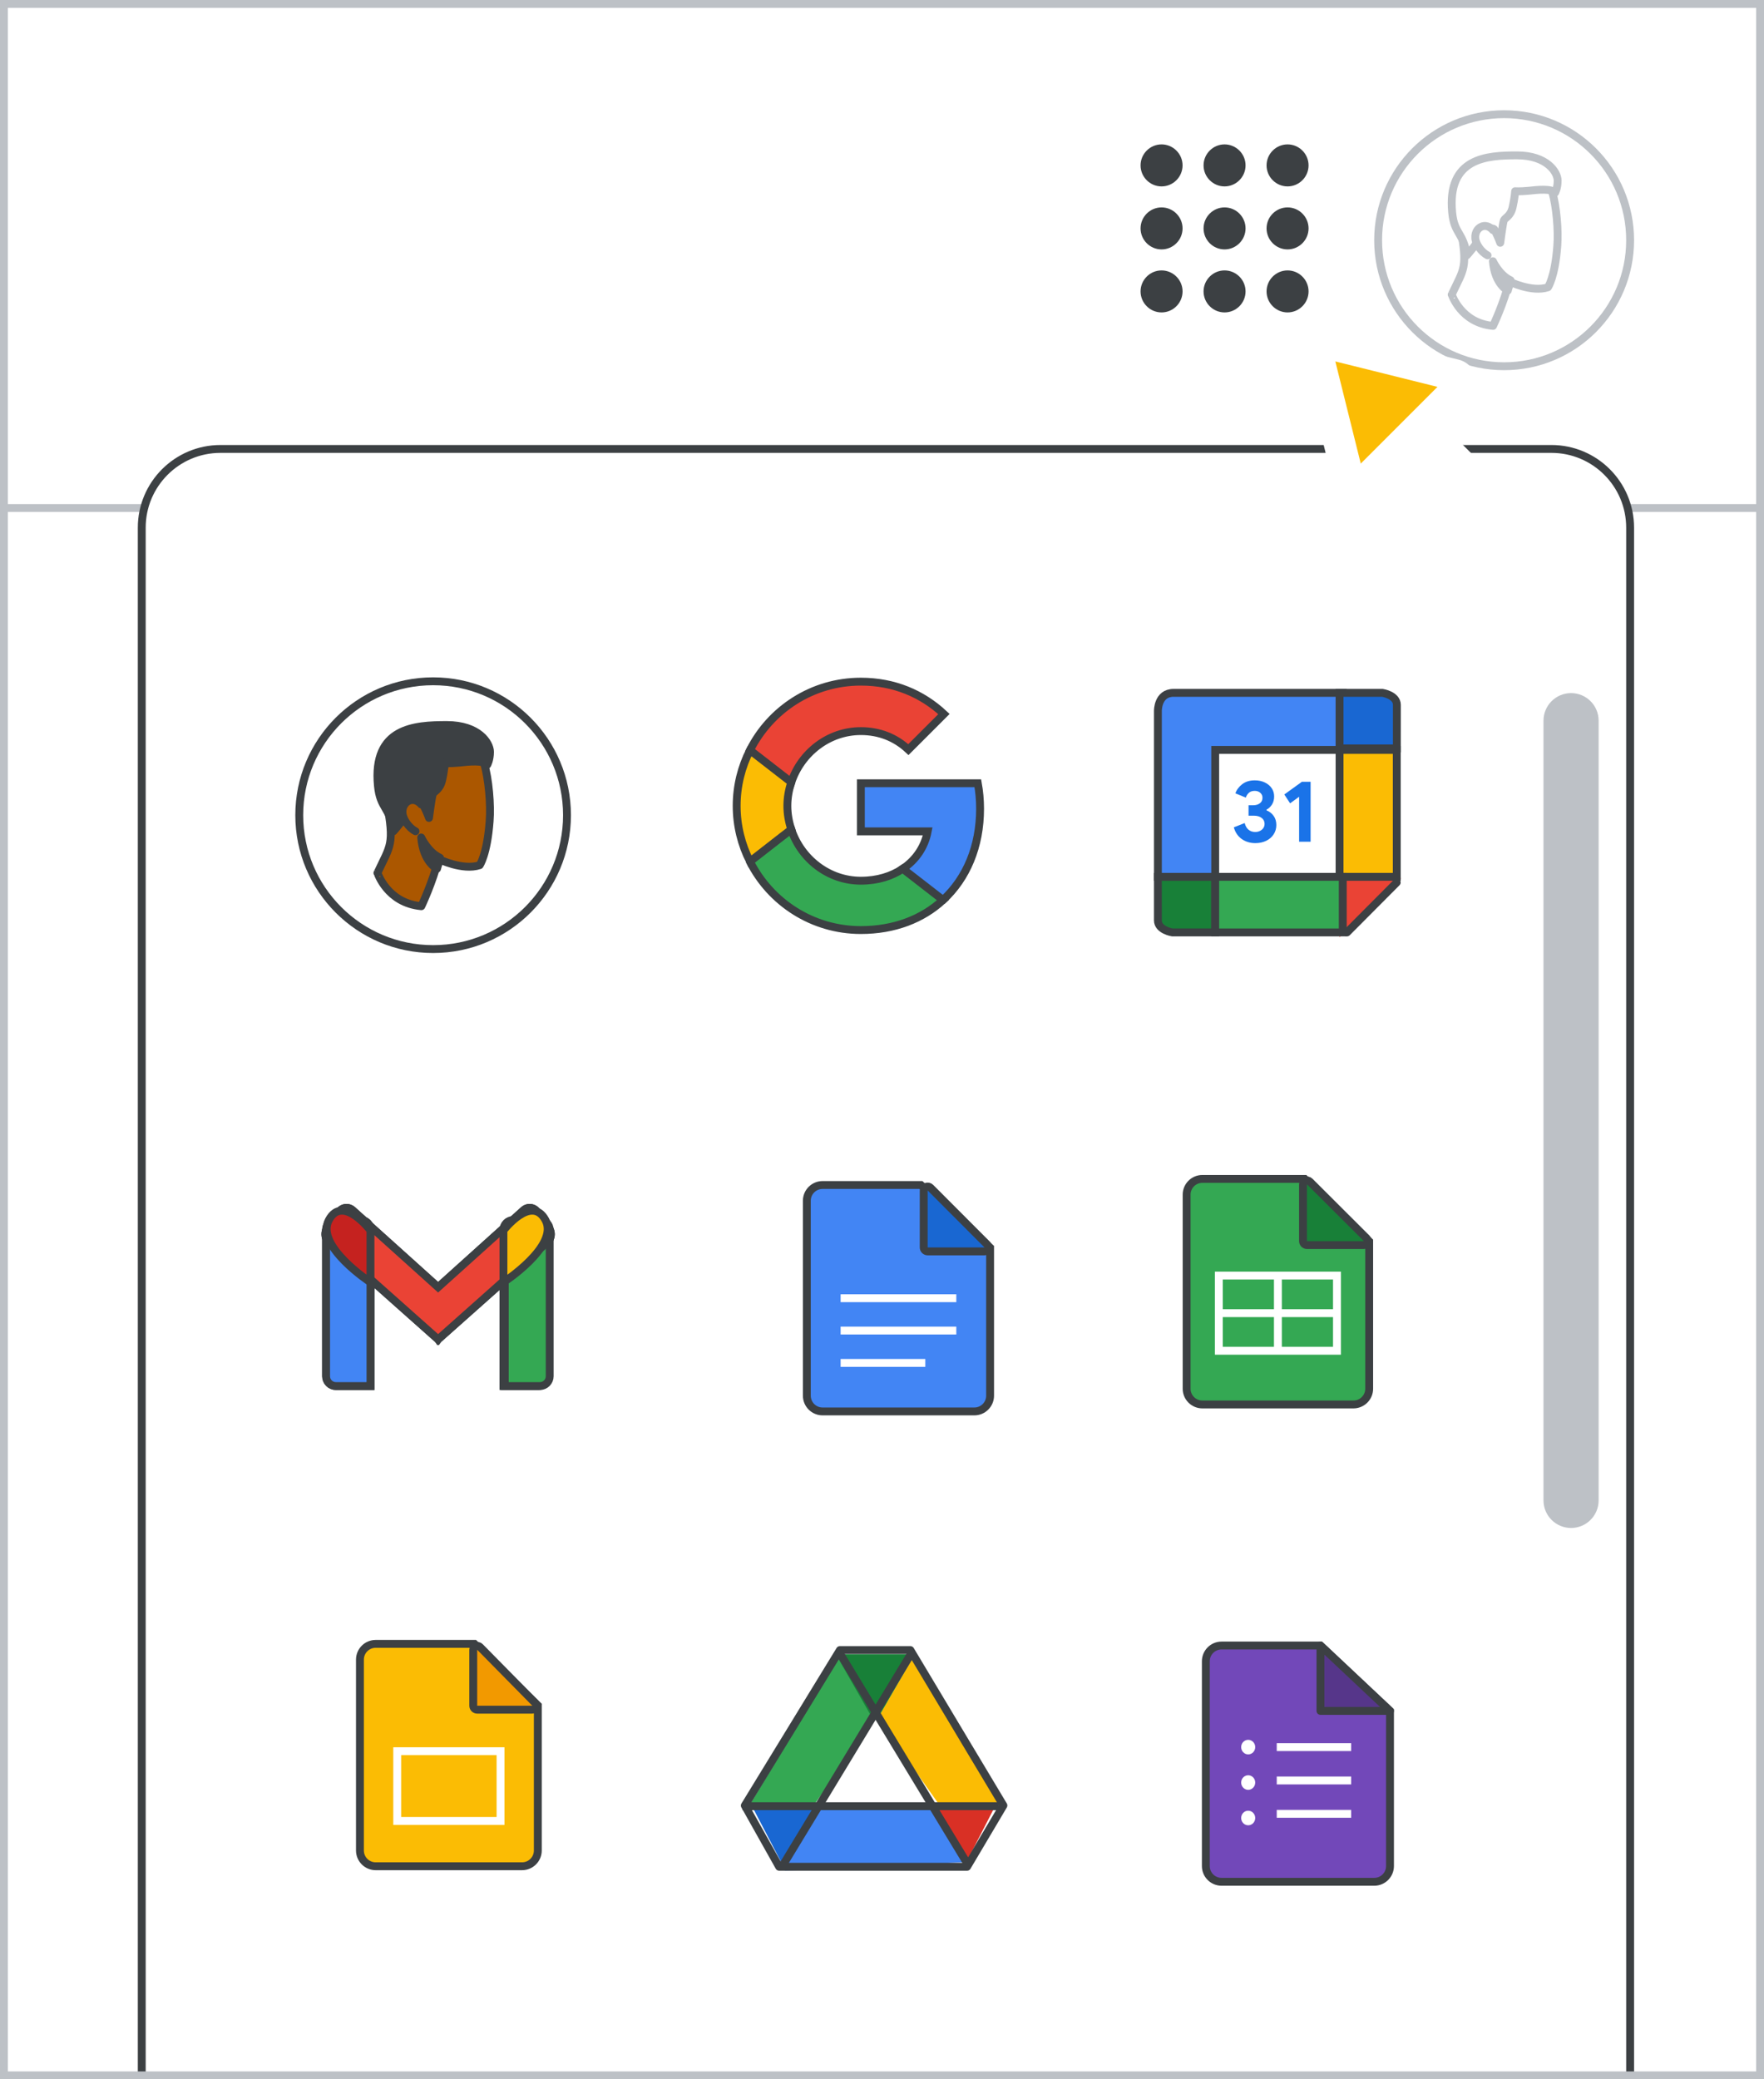 <svg width="224" height="264" viewBox="0 0 224 264" fill="none" xmlns="http://www.w3.org/2000/svg">
<rect x="0" y="0" width="224" height="264" fill="#333333" stroke="none"/>
<g id="google-apps-menu" clip-path="url(#clip0_516_3852)">
<path id="bg" d="M223.5 0.5H0.5V263.5H223.5V0.5Z" fill="white"/>
<path id="Line" d="M1 64.5H223.071" stroke="#BDC1C6" stroke-linecap="square"/>
<g id="apps_grey600_24dp-(1)">
<path id="Shape" d="M147.5 23.667C148.967 23.667 150.167 22.467 150.167 21C150.167 19.533 148.967 18.333 147.5 18.333C146.033 18.333 144.833 19.533 144.833 21C144.833 22.467 146.033 23.667 147.5 23.667ZM155.5 39.667C156.967 39.667 158.167 38.467 158.167 37C158.167 35.533 156.967 34.333 155.5 34.333C154.033 34.333 152.833 35.533 152.833 37C152.833 38.467 154.033 39.667 155.5 39.667ZM147.5 39.667C148.967 39.667 150.167 38.467 150.167 37C150.167 35.533 148.967 34.333 147.5 34.333C146.033 34.333 144.833 35.533 144.833 37C144.833 38.467 146.033 39.667 147.5 39.667ZM147.5 31.667C148.967 31.667 150.167 30.467 150.167 29C150.167 27.533 148.967 26.333 147.5 26.333C146.033 26.333 144.833 27.533 144.833 29C144.833 30.467 146.033 31.667 147.5 31.667ZM155.5 31.667C156.967 31.667 158.167 30.467 158.167 29C158.167 27.533 156.967 26.333 155.5 26.333C154.033 26.333 152.833 27.533 152.833 29C152.833 30.467 154.033 31.667 155.5 31.667ZM160.833 21C160.833 22.467 162.033 23.667 163.5 23.667C164.967 23.667 166.167 22.467 166.167 21C166.167 19.533 164.967 18.333 163.5 18.333C162.033 18.333 160.833 19.533 160.833 21ZM155.5 23.667C156.967 23.667 158.167 22.467 158.167 21C158.167 19.533 156.967 18.333 155.5 18.333C154.033 18.333 152.833 19.533 152.833 21C152.833 22.467 154.033 23.667 155.5 23.667ZM163.5 31.667C164.967 31.667 166.167 30.467 166.167 29C166.167 27.533 164.967 26.333 163.5 26.333C162.033 26.333 160.833 27.533 160.833 29C160.833 30.467 162.033 31.667 163.5 31.667ZM163.5 39.667C164.967 39.667 166.167 38.467 166.167 37C166.167 35.533 164.967 34.333 163.5 34.333C162.033 34.333 160.833 35.533 160.833 37C160.833 38.467 162.033 39.667 163.5 39.667Z" fill="#3C4043"/>
</g>
<path id="Rectangle" d="M197 57H28C22.477 57 18 61.477 18 67V276C18 281.523 22.477 286 28 286H197C202.523 286 207 281.523 207 276V67C207 61.477 202.523 57 197 57Z" fill="white" stroke="#3C4043"/>
<path id="Rectangle_2" d="M203 91.5C203 89.567 201.433 88 199.5 88C197.567 88 196 89.567 196 91.5V190.5C196 192.433 197.567 194 199.5 194C201.433 194 203 192.433 203 190.5V91.5Z" fill="#BDC1C6"/>
<g id="Docs icon - illustrated">
<path id="Rectangle_3" fill-rule="evenodd" clip-rule="evenodd" d="M102.455 152.455C102.455 151.35 103.35 150.455 104.455 150.455H116.94L125.727 158.409V177.203C125.727 178.308 124.832 179.203 123.727 179.203H104.455C103.35 179.203 102.455 178.308 102.455 177.203V152.455Z" fill="#4285F4" stroke="#3C4043"/>
<path id="Line 11" d="M107.246 168.936H120.936" stroke="white" stroke-linecap="square"/>
<path id="Line 11_2" d="M107.246 164.829H120.936" stroke="white" stroke-linecap="square"/>
<path id="Line 11_3" d="M107.246 173.043H117" stroke="white" stroke-linecap="square"/>
<path id="Path 5" d="M125.018 158.884C125.22 158.884 125.402 158.763 125.48 158.576C125.557 158.389 125.515 158.174 125.372 158.031L118.149 150.793C118.006 150.65 117.791 150.607 117.604 150.684C117.417 150.761 117.295 150.944 117.295 151.146V158.384C117.295 158.517 117.348 158.644 117.442 158.738C117.536 158.832 117.663 158.884 117.795 158.884H125.018Z" fill="#1967D2" stroke="#3C4043" stroke-linejoin="round"/>
</g>
<g id="Slides icon - illustrated">
<path id="Rectangle_4" fill-rule="evenodd" clip-rule="evenodd" d="M45.706 210.714C45.706 209.61 46.601 208.714 47.706 208.714H60.247L68.294 216.526V234.95C68.294 236.054 67.399 236.95 66.294 236.95H47.706C46.601 236.95 45.706 236.054 45.706 234.95V210.714Z" fill="#FBBC04" stroke="#3C4043"/>
<path id="Path 5_2" d="M67.598 217.071C67.8 217.071 67.981 216.95 68.059 216.764C68.137 216.579 68.096 216.364 67.954 216.221L60.952 209.112C60.809 208.967 60.594 208.923 60.406 209C60.218 209.077 60.096 209.26 60.096 209.462V216.571C60.096 216.704 60.148 216.831 60.242 216.925C60.336 217.019 60.463 217.071 60.596 217.071H67.598Z" fill="#F29900" stroke="#3C4043" stroke-linejoin="round"/>
<rect id="Rectangle_5" x="50.441" y="222.342" width="13.118" height="8.856" stroke="white"/>
</g>
<g id="Profile image 7">
<g id="Group-22">
<path id="Oval" d="M55 120.5C64.389 120.5 72 112.889 72 103.5C72 94.111 64.389 86.5 55 86.5C45.611 86.5 38 94.111 38 103.5C38 112.889 45.611 120.5 55 120.5Z" fill="white" stroke="#3C4043"/>
</g>
<g id="Group-17">
<path id="Fill-1" fill-rule="evenodd" clip-rule="evenodd" d="M53.505 115.058C53.505 115.058 54.964 112.002 55.679 109.063C55.679 109.063 58.74 110.576 60.914 109.849C60.914 109.849 61.858 108.51 62.173 104.29C62.345 102.165 62.059 98.934 61.486 96.955C60.857 94.714 58.712 93.201 55.193 93.754C50.416 94.482 48.213 97.159 49.1 101.787C50.13 107.287 49.586 107.287 47.927 110.838C47.956 110.809 49.129 114.651 53.505 115.058Z" fill="#AB5700"/>
<path id="Stroke-3" fill-rule="evenodd" clip-rule="evenodd" d="M53.505 115.058C53.505 115.058 54.964 112.002 55.679 109.063C55.679 109.063 58.74 110.576 60.914 109.849C60.914 109.849 61.858 108.51 62.173 104.29C62.345 102.165 62.059 98.934 61.486 96.955C60.857 94.714 58.712 93.201 55.193 93.754C50.416 94.482 48.213 97.159 49.1 101.787C50.13 107.287 49.586 107.287 47.927 110.838C47.956 110.809 49.129 114.651 53.505 115.058Z" stroke="#3C4043" stroke-linecap="round" stroke-linejoin="round"/>
<path id="Fill-5" fill-rule="evenodd" clip-rule="evenodd" d="M55.496 110.299C55.496 110.299 53.745 109.473 53.487 106.332C53.487 106.332 54.348 108.204 55.869 108.902C55.869 108.902 55.783 109.251 55.726 109.537C55.611 109.854 55.496 110.299 55.496 110.299Z" fill="#3C4043"/>
<path id="Stroke-7" fill-rule="evenodd" clip-rule="evenodd" d="M55.496 110.299C55.496 110.299 53.745 109.473 53.487 106.332C53.487 106.332 54.348 108.204 55.869 108.902C55.869 108.902 55.783 109.251 55.726 109.537C55.611 109.854 55.496 110.299 55.496 110.299Z" stroke="#3C4043" stroke-linecap="round" stroke-linejoin="round"/>
<path id="Fill-9" fill-rule="evenodd" clip-rule="evenodd" d="M49.971 105.539C49.971 105.539 51.406 103.937 51.693 103.15C51.922 102.597 52.84 102.131 53.328 101.956C53.5 101.898 53.672 101.956 53.73 102.131C53.959 102.597 54.361 103.5 54.476 103.849C54.476 103.849 54.82 101.17 54.964 100.82C55.107 100.471 55.853 100.296 56.14 99.073C56.427 97.849 56.484 96.888 56.484 96.888C56.484 96.888 57.001 96.946 58.292 96.83C59.554 96.684 61.419 96.509 61.878 97.092C61.878 97.092 62.222 96.48 62.222 95.461C62.222 94.325 60.782 92.053 56.737 92.053C52.692 92.053 47.275 92.344 47.992 99.772C48.273 102.685 49.484 102.393 49.971 105.539Z" fill="#3C4043"/>
<path id="Stroke-11" fill-rule="evenodd" clip-rule="evenodd" d="M49.971 105.539C49.971 105.539 51.406 103.937 51.693 103.15C51.922 102.597 52.84 102.131 53.328 101.956C53.5 101.898 53.672 101.956 53.73 102.131C53.959 102.597 54.361 103.5 54.476 103.849C54.476 103.849 54.82 101.17 54.964 100.82C55.107 100.471 55.853 100.296 56.14 99.073C56.427 97.849 56.484 96.888 56.484 96.888C56.484 96.888 57.001 96.946 58.292 96.83C59.554 96.684 61.419 96.509 61.878 97.092C61.878 97.092 62.222 96.48 62.222 95.461C62.222 94.325 60.782 92.053 56.737 92.053C52.692 92.053 47.275 92.344 47.992 99.772C48.273 102.685 49.484 102.393 49.971 105.539Z" stroke="#3C4043" stroke-linecap="round" stroke-linejoin="round"/>
<g id="Group-16">
<path id="Fill-13" fill-rule="evenodd" clip-rule="evenodd" d="M53.486 102.134C53.486 102.134 52.97 101.48 52.247 101.583C51.524 101.687 51.042 102.409 51.111 103.2C51.145 103.991 51.903 105.092 52.763 105.539" fill="#AB5700"/>
<path id="Stroke-15" d="M53.486 102.134C53.486 102.134 52.97 101.48 52.247 101.583C51.524 101.687 51.042 102.409 51.111 103.2C51.145 103.991 51.903 105.092 52.763 105.539" stroke="#3C4043" stroke-linecap="round" stroke-linejoin="round"/>
</g>
</g>
</g>
<g id="Profile image 8">
<g id="Group-22_2">
<path id="Oval_2" d="M191 46.5C199.837 46.5 207 39.337 207 30.5C207 21.663 199.837 14.5 191 14.5C182.163 14.5 175 21.663 175 30.5C175 39.337 182.163 46.5 191 46.5Z" fill="white" stroke="#BDC1C6"/>
</g>
<path id="Fill-1_2" fill-rule="evenodd" clip-rule="evenodd" d="M189.593 41.378C189.593 41.378 190.966 38.502 191.639 35.736C191.639 35.736 194.52 37.16 196.566 36.475C196.566 36.475 197.455 35.215 197.751 31.243C197.913 29.244 197.643 26.203 197.105 24.34C196.513 22.231 194.493 20.807 191.182 21.327C186.686 22.012 184.612 24.532 185.447 28.887C186.416 34.065 185.905 34.065 184.343 37.407C184.37 37.379 185.474 40.995 189.593 41.378Z" fill="white"/>
<path id="Stroke-3_2" fill-rule="evenodd" clip-rule="evenodd" d="M189.593 41.378C189.593 41.378 190.966 38.502 191.639 35.736C191.639 35.736 194.52 37.16 196.566 36.475C196.566 36.475 197.455 35.215 197.751 31.243C197.913 29.244 197.643 26.203 197.105 24.34C196.513 22.231 194.493 20.807 191.182 21.327C186.686 22.012 184.612 24.532 185.447 28.887C186.416 34.065 185.905 34.065 184.343 37.407C184.37 37.379 185.474 40.995 189.593 41.378Z" stroke="#BDC1C6" stroke-linecap="round" stroke-linejoin="round"/>
<path id="Fill-5_2" fill-rule="evenodd" clip-rule="evenodd" d="M191.467 36.899C191.467 36.899 189.819 36.122 189.575 33.166C189.575 33.166 190.386 34.928 191.818 35.585C191.818 35.585 191.737 35.913 191.683 36.182C191.575 36.48 191.467 36.899 191.467 36.899Z" fill="#BDC1C6"/>
<path id="Stroke-7_2" fill-rule="evenodd" clip-rule="evenodd" d="M191.467 36.899C191.467 36.899 189.819 36.122 189.575 33.166C189.575 33.166 190.386 34.928 191.818 35.585C191.818 35.585 191.737 35.913 191.683 36.182C191.575 36.48 191.467 36.899 191.467 36.899Z" stroke="#BDC1C6" stroke-linecap="round" stroke-linejoin="round"/>
<path id="Fill-9_2" fill-rule="evenodd" clip-rule="evenodd" d="M186.267 32.419C186.267 32.419 187.617 30.911 187.887 30.171C188.103 29.65 188.967 29.212 189.427 29.047C189.589 28.992 189.751 29.047 189.805 29.212C190.021 29.65 190.399 30.5 190.507 30.829C190.507 30.829 190.831 28.307 190.966 27.978C191.101 27.649 191.803 27.484 192.073 26.333C192.343 25.182 192.397 24.277 192.397 24.277C192.397 24.277 192.883 24.332 194.098 24.222C195.286 24.085 197.041 23.92 197.474 24.469C197.474 24.469 197.798 23.893 197.798 22.933C197.798 21.864 196.442 19.726 192.635 19.726C188.827 19.726 183.729 20 184.404 26.991C184.669 29.733 185.808 29.458 186.267 32.419Z" fill="white"/>
<path id="Stroke-11_2" fill-rule="evenodd" clip-rule="evenodd" d="M186.267 32.419C186.267 32.419 187.617 30.911 187.887 30.171C188.103 29.65 188.967 29.212 189.427 29.047C189.589 28.992 189.751 29.047 189.805 29.212C190.021 29.65 190.399 30.5 190.507 30.829C190.507 30.829 190.831 28.307 190.966 27.978C191.101 27.649 191.803 27.484 192.073 26.333C192.343 25.182 192.397 24.277 192.397 24.277C192.397 24.277 192.883 24.332 194.098 24.222C195.286 24.085 197.041 23.92 197.474 24.469C197.474 24.469 197.798 23.893 197.798 22.933C197.798 21.864 196.442 19.726 192.635 19.726C188.827 19.726 183.729 20 184.404 26.991C184.669 29.733 185.808 29.458 186.267 32.419Z" stroke="#BDC1C6" stroke-linecap="round" stroke-linejoin="round"/>
<path id="Fill-13_2" fill-rule="evenodd" clip-rule="evenodd" d="M189.576 29.214C189.576 29.214 189.09 28.599 188.409 28.696C187.728 28.793 187.275 29.473 187.339 30.218C187.372 30.962 188.085 31.998 188.895 32.419" fill="white"/>
<path id="Stroke-15_2" d="M189.576 29.214C189.576 29.214 189.09 28.599 188.409 28.696C187.728 28.793 187.275 29.473 187.339 30.218C187.372 30.962 188.085 31.998 188.895 32.419" stroke="#BDC1C6" stroke-linecap="round" stroke-linejoin="round"/>
</g>
<g id="Cursor">
<g id="Union">
<mask id="path-32-outside-1_516_3852" maskUnits="userSpaceOnUse" x="156.538" y="33.084" width="44.548" height="44.548" fill="black">
<rect fill="white" x="156.538" y="33.084" width="44.548" height="44.548"/>
<path fill-rule="evenodd" clip-rule="evenodd" d="M168.436 43.547C167.704 43.365 167.042 44.027 167.224 44.759L171.281 61.059C171.469 61.814 172.409 62.074 172.959 61.524L177.639 56.844L188.089 67.294C188.87 68.075 190.136 68.075 190.917 67.294C191.698 66.513 191.698 65.247 190.917 64.466L180.468 54.016L185.202 49.282C185.751 48.732 185.491 47.792 184.736 47.604L168.436 43.547Z"/>
</mask>
<path fill-rule="evenodd" clip-rule="evenodd" d="M168.436 43.547C167.704 43.365 167.042 44.027 167.224 44.759L171.281 61.059C171.469 61.814 172.409 62.074 172.959 61.524L177.639 56.844L188.089 67.294C188.87 68.075 190.136 68.075 190.917 67.294C191.698 66.513 191.698 65.247 190.917 64.466L180.468 54.016L185.202 49.282C185.751 48.732 185.491 47.792 184.736 47.604L168.436 43.547Z" fill="#FBBC04"/>
<path d="M167.224 44.759L169.165 44.276L169.165 44.276L167.224 44.759ZM168.436 43.547L168.919 41.606L168.919 41.606L168.436 43.547ZM171.281 61.059L173.222 60.576L173.222 60.576L171.281 61.059ZM177.639 56.844L179.053 55.43L177.639 54.016L176.225 55.43L177.639 56.844ZM190.917 64.466L192.332 63.051L190.917 64.466ZM180.468 54.016L179.053 52.602L177.639 54.016L179.053 55.43L180.468 54.016ZM185.202 49.282L186.616 50.696L185.202 49.282ZM184.736 47.604L184.253 49.545H184.253L184.736 47.604ZM169.165 44.276C169.347 45.008 168.685 45.67 167.953 45.488L168.919 41.606C166.724 41.06 164.737 43.047 165.283 45.242L169.165 44.276ZM173.222 60.576L169.165 44.276L165.283 45.242L169.341 61.542L173.222 60.576ZM171.545 60.11C172.095 59.56 173.034 59.821 173.222 60.576L169.341 61.542C169.904 63.806 172.723 64.588 174.373 62.939L171.545 60.11ZM176.225 55.43L171.545 60.11L174.373 62.939L179.053 58.258L176.225 55.43ZM189.503 65.88L179.053 55.43L176.225 58.258L186.675 68.708L189.503 65.88ZM189.503 65.88L186.675 68.708C188.237 70.27 190.77 70.27 192.332 68.708L189.503 65.88ZM189.503 65.88L189.503 65.88L192.332 68.708C193.894 67.146 193.894 64.613 192.332 63.051L189.503 65.88ZM179.053 55.43L189.503 65.88L192.332 63.051L181.882 52.602L179.053 55.43ZM183.787 47.867L179.053 52.602L181.882 55.43L186.616 50.696L183.787 47.867ZM184.253 49.545C183.498 49.357 183.237 48.417 183.787 47.867L186.616 50.696C188.266 49.046 187.483 46.227 185.219 45.663L184.253 49.545ZM167.953 45.488L184.253 49.545L185.219 45.663L168.919 41.606L167.953 45.488Z" fill="white" mask="url(#path-32-outside-1_516_3852)"/>
</g>
</g>
<path id="border" d="M223.5 0.5H0.5V263.5H223.5V0.5Z" stroke="#BDC1C6"/>
<g id="Gmail icon - illustrated">
<g id="white bg">
<path id="Rectangle_6" d="M41.409 156.146C41.409 155.459 41.966 154.902 42.653 154.902H45.802C46.489 154.902 47.045 155.459 47.045 156.146V175.983H42.653C41.966 175.983 41.409 175.426 41.409 174.739V156.146Z" fill="white" stroke="#3C4043"/>
<path id="Rectangle_7" d="M63.929 156.146C63.929 155.459 64.486 154.902 65.173 154.902H68.374C69.061 154.902 69.618 155.459 69.618 156.146V174.739C69.618 175.426 69.061 175.983 68.374 175.983H63.929V156.146Z" fill="white" stroke="#3C4043"/>
<g id="Combined Shape">
<path fill-rule="evenodd" clip-rule="evenodd" d="M41.567 155.915C41.167 156.464 41.253 157.266 41.76 157.717L55.633 170.053L55.633 170.054L55.633 170.054L55.634 170.054L55.634 170.053L69.507 157.717C70.014 157.266 70.1 156.464 69.7 155.915L68.187 153.839C67.776 153.274 67.009 153.194 66.49 153.661L55.633 163.434L44.777 153.661C44.258 153.194 43.491 153.274 43.08 153.839L41.567 155.915Z" fill="white"/>
<path d="M41.76 157.717L42.093 157.343L41.76 157.717ZM41.567 155.915L41.971 156.21L41.971 156.21L41.567 155.915ZM55.633 170.053L56.036 169.757L56.005 169.715L55.966 169.68L55.633 170.053ZM55.633 170.054L55.231 170.35L55.554 170.789L55.964 170.429L55.633 170.054ZM55.633 170.054L55.965 169.679L55.634 169.387L55.303 169.678L55.633 170.054ZM55.634 170.054L55.302 170.428L55.712 170.79L56.036 170.35L55.634 170.054ZM55.634 170.053L55.301 169.68L55.262 169.715L55.231 169.757L55.634 170.053ZM69.507 157.717L69.839 158.091L69.839 158.091L69.507 157.717ZM69.7 155.915L69.296 156.21L69.296 156.21L69.7 155.915ZM68.187 153.839L67.783 154.133L67.783 154.133L68.187 153.839ZM66.49 153.661L66.824 154.033L66.824 154.033L66.49 153.661ZM55.633 163.434L55.299 163.805L55.633 164.106L55.968 163.805L55.633 163.434ZM44.777 153.661L45.112 153.289L45.112 153.289L44.777 153.661ZM43.08 153.839L42.676 153.544L42.676 153.544L43.08 153.839ZM42.093 157.343C41.778 157.063 41.723 156.551 41.971 156.21L41.163 155.621C40.611 156.378 40.728 157.468 41.428 158.091L42.093 157.343ZM55.966 169.68L42.093 157.343L41.428 158.091L55.301 170.427L55.966 169.68ZM55.231 170.35L55.231 170.35L56.036 169.757L56.036 169.757L55.231 170.35ZM55.964 170.429L55.964 170.429L55.303 169.678L55.303 169.678L55.964 170.429ZM55.965 169.679L55.965 169.679L55.302 170.428L55.302 170.428L55.965 169.679ZM55.231 169.757L55.231 169.757L56.036 170.35L56.036 170.35L55.231 169.757ZM55.966 170.427L69.839 158.091L69.174 157.343L55.301 169.68L55.966 170.427ZM69.839 158.091C70.539 157.468 70.656 156.378 70.104 155.621L69.296 156.21C69.544 156.551 69.489 157.063 69.174 157.343L69.839 158.091ZM70.104 155.621L68.591 153.544L67.783 154.133L69.296 156.21L70.104 155.621ZM68.591 153.544C68.005 152.74 66.895 152.624 66.155 153.289L66.824 154.033C67.123 153.764 67.546 153.808 67.783 154.133L68.591 153.544ZM66.155 153.289L55.299 163.062L55.968 163.805L66.824 154.033L66.155 153.289ZM44.443 154.033L55.299 163.805L55.968 163.062L45.112 153.289L44.443 154.033ZM43.484 154.133C43.721 153.808 44.144 153.764 44.443 154.033L45.112 153.289C44.372 152.624 43.262 152.74 42.676 153.544L43.484 154.133ZM41.971 156.21L43.484 154.133L42.676 153.544L41.163 155.621L41.971 156.21Z" fill="#3C4043"/>
</g>
<path id="Path 4" fill-rule="evenodd" clip-rule="evenodd" d="M63.929 162.807V156.219C63.929 156.219 67.485 151.608 69.263 154.902C71.04 158.196 63.929 162.807 63.929 162.807Z" fill="white"/>
<path id="Path 4_2" fill-rule="evenodd" clip-rule="evenodd" d="M47.098 162.807V156.219C47.098 156.219 43.542 151.608 41.764 154.902C39.986 158.196 47.098 162.807 47.098 162.807Z" fill="white"/>
</g>
<path id="Rectangle_8" d="M41.409 156.146C41.409 155.459 41.966 154.902 42.653 154.902H45.802C46.489 154.902 47.045 155.459 47.045 156.146V175.983H42.653C41.966 175.983 41.409 175.426 41.409 174.739V156.146Z" fill="#4285F4" stroke="#3C4043"/>
<path id="Rectangle_9" d="M64.098 156.145C64.098 155.459 64.655 154.902 65.342 154.902H68.558C69.245 154.902 69.802 155.459 69.802 156.145V174.739C69.802 175.426 69.245 175.983 68.558 175.983H64.098V156.145Z" fill="#34A853" stroke="#3C4043"/>
<g id="Combined Shape_2">
<path fill-rule="evenodd" clip-rule="evenodd" d="M41.566 155.915C41.166 156.464 41.252 157.266 41.759 157.717L55.632 170.053L55.632 170.054L55.632 170.054L55.632 170.054L55.632 170.053L69.505 157.717C70.013 157.266 70.099 156.464 69.699 155.915L68.186 153.838C67.774 153.274 67.008 153.193 66.488 153.661L55.632 163.433L44.776 153.661C44.256 153.193 43.49 153.274 43.078 153.838L41.566 155.915Z" fill="#EA4335"/>
<path d="M41.759 157.717L42.091 157.343L41.759 157.717ZM41.566 155.915L41.97 156.21L41.97 156.21L41.566 155.915ZM55.632 170.053L56.035 169.757L56.004 169.715L55.964 169.68L55.632 170.053ZM55.632 170.054L55.229 170.35L55.556 170.795L55.967 170.425L55.632 170.054ZM55.632 170.054L55.967 169.682L55.632 169.38L55.297 169.682L55.632 170.054ZM55.632 170.054L55.297 170.425L55.708 170.795L56.035 170.35L55.632 170.054ZM55.632 170.053L55.3 169.68L55.261 169.715L55.229 169.757L55.632 170.053ZM69.505 157.717L69.173 157.343L69.173 157.343L69.505 157.717ZM69.699 155.915L69.294 156.21L69.294 156.21L69.699 155.915ZM68.186 153.838L67.782 154.133L67.782 154.133L68.186 153.838ZM66.488 153.661L66.154 153.289L66.154 153.289L66.488 153.661ZM55.632 163.433L55.298 163.805L55.632 164.106L55.967 163.805L55.632 163.433ZM44.776 153.661L44.441 154.033L44.441 154.033L44.776 153.661ZM43.078 153.838L42.674 153.544L42.674 153.544L43.078 153.838ZM42.091 157.343C41.776 157.063 41.721 156.551 41.97 156.21L41.161 155.621C40.61 156.378 40.727 157.468 41.427 158.09L42.091 157.343ZM55.964 169.68L42.091 157.343L41.427 158.09L55.3 170.427L55.964 169.68ZM55.229 170.349L55.229 170.35L56.035 169.758L56.035 169.757L55.229 170.349ZM55.967 170.425L55.967 170.425L55.297 169.682L55.297 169.682L55.967 170.425ZM55.967 169.682L55.967 169.682L55.297 170.425L55.297 170.425L55.967 169.682ZM55.229 169.757L55.229 169.758L56.035 170.35L56.035 170.349L55.229 169.757ZM55.965 170.427L69.838 158.09L69.173 157.343L55.3 169.68L55.965 170.427ZM69.838 158.09C70.537 157.468 70.654 156.378 70.103 155.621L69.294 156.21C69.543 156.551 69.488 157.063 69.173 157.343L69.838 158.09ZM70.103 155.621L68.59 153.544L67.782 154.133L69.294 156.21L70.103 155.621ZM68.59 153.544C68.004 152.739 66.894 152.623 66.154 153.289L66.823 154.033C67.122 153.763 67.545 153.808 67.782 154.133L68.59 153.544ZM66.154 153.289L55.298 163.062L55.967 163.805L66.823 154.033L66.154 153.289ZM44.441 154.033L55.298 163.805L55.967 163.062L45.11 153.289L44.441 154.033ZM43.483 154.133C43.719 153.808 44.142 153.763 44.441 154.033L45.11 153.289C44.37 152.623 43.26 152.739 42.674 153.544L43.483 154.133ZM41.97 156.21L43.483 154.133L42.674 153.544L41.161 155.621L41.97 156.21Z" fill="#3C4043"/>
</g>
<path id="Path 4_3" fill-rule="evenodd" clip-rule="evenodd" d="M63.929 162.807V156.219C63.929 156.219 67.485 151.608 69.263 154.902C71.04 158.196 63.929 162.807 63.929 162.807Z" fill="#FBBC04" stroke="#3C4043"/>
<path id="Path 4_4" fill-rule="evenodd" clip-rule="evenodd" d="M47.045 162.807V156.219C47.045 156.219 43.523 151.608 41.761 154.902C40 158.196 47.045 162.807 47.045 162.807Z" fill="#C5221F" stroke="#3C4043"/>
</g>
<g id="Googleg icon - illustrated">
<path id="Path" d="M124.455 102.674C124.455 101.556 124.354 100.48 124.168 99.448H109.315V105.555H117.803C117.43 107.519 116.312 109.182 114.634 110.301V114.272H119.752C122.734 111.519 124.455 107.476 124.455 102.674V102.674Z" fill="#4285F4" stroke="#3C4043"/>
<path id="Path_2" d="M109.315 118.085C113.573 118.085 117.143 116.68 119.752 114.272L114.634 110.301C113.229 111.247 111.437 111.82 109.315 111.82C105.215 111.82 101.731 109.053 100.484 105.326H95.237V109.398C97.832 114.544 103.151 118.085 109.315 118.085Z" fill="#34A853" stroke="#3C4043"/>
<path id="Path_3" d="M100.484 105.312C100.169 104.366 99.982 103.362 99.982 102.315C99.982 101.269 100.169 100.265 100.484 99.319V95.248H95.237C94.162 97.369 93.545 99.764 93.545 102.315C93.545 104.867 94.162 107.261 95.237 109.383L99.323 106.201L100.484 105.312Z" fill="#FBBC04" stroke="#3C4043"/>
<path id="Path_4" d="M109.315 92.825C111.638 92.825 113.702 93.628 115.351 95.176L119.867 90.66C117.129 88.108 113.573 86.546 109.315 86.546C103.151 86.546 97.832 90.087 95.237 95.248L100.484 99.319C101.731 95.592 105.215 92.825 109.315 92.825Z" fill="#EA4335" stroke="#3C4043"/>
</g>
<g id="Calendar icon - illustrated">
<path id="Path 5_3" fill-rule="evenodd" clip-rule="evenodd" d="M147.035 111.329H154.312V118.386H148.864C148.864 118.386 147.034 118.101 147.034 116.856C147.034 115.612 147.035 111.329 147.035 111.329Z" fill="#188038" stroke="#3C4043"/>
<rect id="white bg_2" x="154.312" y="95.05" width="16.696" height="16.696" fill="white"/>
<path id="Path_5" fill-rule="evenodd" clip-rule="evenodd" d="M170.509 95.214H154.312V111.329H147.035V90.28C147.035 90.28 146.978 87.968 149.029 87.968C151.08 87.968 170.509 87.968 170.509 87.968V95.214Z" fill="#4285F4" stroke="#3C4043"/>
<g id="31">
<path id="Path_6" d="M159.402 107.048C158.757 107.048 158.187 106.877 157.694 106.536C157.201 106.194 156.861 105.697 156.676 105.044L158.056 104.499C158.145 104.862 158.304 105.142 158.534 105.339C158.764 105.536 159.054 105.634 159.402 105.634C159.722 105.634 159.998 105.537 160.232 105.345C160.465 105.152 160.582 104.907 160.582 104.61C160.582 104.291 160.458 104.037 160.209 103.848C159.961 103.658 159.625 103.564 159.202 103.564H158.545V102.239H159.146C159.473 102.239 159.749 102.158 159.976 101.994C160.202 101.831 160.315 101.594 160.315 101.282C160.315 101.03 160.222 100.822 160.037 100.659C159.851 100.495 159.614 100.414 159.325 100.414C159.02 100.414 158.775 100.495 158.59 100.659C158.404 100.822 158.275 101.026 158.2 101.271L156.876 100.725C157.032 100.28 157.319 99.894 157.738 99.568C158.158 99.241 158.69 99.078 159.336 99.078C159.811 99.078 160.235 99.167 160.61 99.345C160.985 99.523 161.276 99.766 161.484 100.074C161.692 100.382 161.796 100.729 161.796 101.115C161.796 101.523 161.701 101.872 161.512 102.161C161.322 102.451 161.094 102.662 160.827 102.796V102.885C161.198 103.033 161.499 103.267 161.729 103.586C161.959 103.905 162.074 104.291 162.074 104.744C162.074 105.181 161.962 105.575 161.74 105.923C161.517 106.272 161.204 106.547 160.799 106.747C160.395 106.947 159.929 107.048 159.402 107.048Z" fill="#1A73E8"/>
<path id="Path_7" d="M164.968 101.159L163.822 101.994L163.087 100.87L165.324 99.256H166.426V106.869H164.968V101.159Z" fill="#1A73E8"/>
</g>
<path id="Path 5_4" fill-rule="evenodd" clip-rule="evenodd" d="M177.379 95.025H170.103V87.968H175.551C175.551 87.968 177.381 88.253 177.381 89.497C177.381 90.742 177.379 95.025 177.379 95.025Z" fill="#1967D2" stroke="#3C4043"/>
<path id="Path 3" fill-rule="evenodd" clip-rule="evenodd" d="M170.103 119V111.519H177.919L170.103 119Z" fill="#EA4335"/>
<path id="Line_2" d="M177.36 112.044L171.044 118.388" stroke="#3C4043" stroke-linecap="round"/>
<path id="Path 2" fill-rule="evenodd" clip-rule="evenodd" d="M170.103 95.214H177.368V111.329H170.103L170.103 95.214Z" fill="#FBBC04" stroke="#3C4043"/>
<path id="Path 4_5" fill-rule="evenodd" clip-rule="evenodd" d="M154.312 111.329V118.386H170.509V111.329H154.312Z" fill="#34A853" stroke="#3C4043"/>
</g>
<g id="Sheets icon - illustrated">
<path id="Rectangle_10" fill-rule="evenodd" clip-rule="evenodd" d="M150.682 151.682C150.682 150.577 151.577 149.682 152.682 149.682H165.682L173.864 157.605V176.318C173.864 177.423 172.968 178.318 171.864 178.318H152.682C151.577 178.318 150.682 177.423 150.682 176.318V151.682Z" fill="#34A853" stroke="#3C4043"/>
<g id="Group">
<path id="Line 11_4" d="M155.455 166.727H169.091" stroke="white" stroke-linecap="square"/>
<rect id="Rectangle_11" x="154.773" y="161.955" width="15" height="9.545" stroke="white"/>
<path id="Line 12" d="M162.273 162.636V170.818" stroke="white" stroke-linecap="square"/>
</g>
<path id="Path 5_5" d="M173.19 158.08C173.393 158.08 173.575 157.958 173.652 157.771C173.73 157.584 173.687 157.369 173.543 157.226L166.316 150.016C166.173 149.874 165.958 149.831 165.771 149.909C165.585 149.986 165.463 150.168 165.463 150.37V157.58C165.463 157.713 165.516 157.84 165.609 157.934C165.703 158.028 165.83 158.08 165.963 158.08H173.19Z" fill="#188038" stroke="#3C4043" stroke-linejoin="round"/>
</g>
<g id="Drive icon - illustrated">
<g id="Group 85">
<rect id="white bg_3" x="102.463" y="216.99" width="17" height="16.571" fill="white"/>
<g id="Group 6">
<g id="Group 5">
<path id="Triangle Copy" fill-rule="evenodd" clip-rule="evenodd" d="M99.768 237.516L104.322 228.792H95.215L99.768 237.516Z" fill="#1967D2"/>
<path id="Triangle Copy_2" fill-rule="evenodd" clip-rule="evenodd" d="M122.72 236.428L118.46 229.541L126.363 229.326L122.72 236.428Z" fill="#D93025"/>
<path id="Path 15" fill-rule="evenodd" clip-rule="evenodd" d="M116.161 210.036L111.607 217.887L118.58 229.228L127.695 229.122L116.161 210.036Z" fill="#FBBC04"/>
<path id="Path 15_2" fill-rule="evenodd" clip-rule="evenodd" d="M122.721 236.428L118.461 229.541L103.346 229.541L99.65 237.516L122.721 236.428Z" fill="#4285F4"/>
<path id="Path 15_3" fill-rule="evenodd" clip-rule="evenodd" d="M106.749 210.036L111.303 217.887L104.33 229.228L95.215 229.122L106.749 210.036Z" fill="#34A853"/>
<path id="Triangle" fill-rule="evenodd" clip-rule="evenodd" d="M111.124 218.76L116.16 210.036H106.143L111.124 218.76Z" fill="#188038"/>
<path id="Triangle_2" fill-rule="evenodd" clip-rule="evenodd" d="M111.303 217.887L119.238 229.101H103.412L111.303 217.887Z" fill="white"/>
</g>
<path id="Triangle_3" d="M127.161 228.806L127.418 229.233L122.804 237.016H98.941L94.579 229.243L106.657 209.5H115.6C117.014 211.869 119.927 216.735 122.526 221.072C123.871 223.318 125.133 225.422 126.058 226.965L127.161 228.806Z" stroke="#3C4043" stroke-linejoin="round"/>
<path id="Line 13" d="M94.791 229.326H126.363" stroke="#3C4043" stroke-linecap="square"/>
</g>
<path id="Line 14" d="M99.648 236.428L115.434 210.387" stroke="#3C4043" stroke-linecap="square"/>
<path id="Line 14_2" d="M122.721 236.428L106.935 210.387" stroke="#3C4043" stroke-linecap="square"/>
</g>
</g>
<g id="Forms icon - illustrated">
<path id="Rectangle_12" fill-rule="evenodd" clip-rule="evenodd" d="M153.121 210.924C153.121 209.82 154.017 208.924 155.121 208.924H167.678L176.508 217.225V236.924C176.508 238.029 175.612 238.924 174.508 238.924H155.121C154.017 238.924 153.121 238.029 153.121 236.924V210.924Z" fill="#7248B9" stroke="#3C4043"/>
<path id="Path 5_6" fill-rule="evenodd" clip-rule="evenodd" d="M176.507 217.225L167.677 208.924V217.225H176.507Z" fill="#56368A" stroke="#3C4043" stroke-linejoin="round"/>
<ellipse id="Oval_3" cx="158.501" cy="221.823" rx="0.892" ry="0.926" fill="white"/>
<ellipse id="Oval_4" cx="158.501" cy="226.323" rx="0.892" ry="0.926" fill="white"/>
<ellipse id="Oval_5" cx="158.501" cy="230.823" rx="0.892" ry="0.926" fill="white"/>
<path id="Line 11_5" d="M162.626 226.059H171.075" stroke="white" stroke-linecap="square"/>
<path id="Line 11_6" d="M162.626 221.824H171.075" stroke="white" stroke-linecap="square"/>
<path id="Line 11_7" d="M162.626 230.294H171.075" stroke="white" stroke-linecap="square"/>
</g>
</g>
<defs>
<clipPath id="clip0_516_3852">
<rect width="224" height="264" fill="white"/>
</clipPath>
</defs>
</svg>
